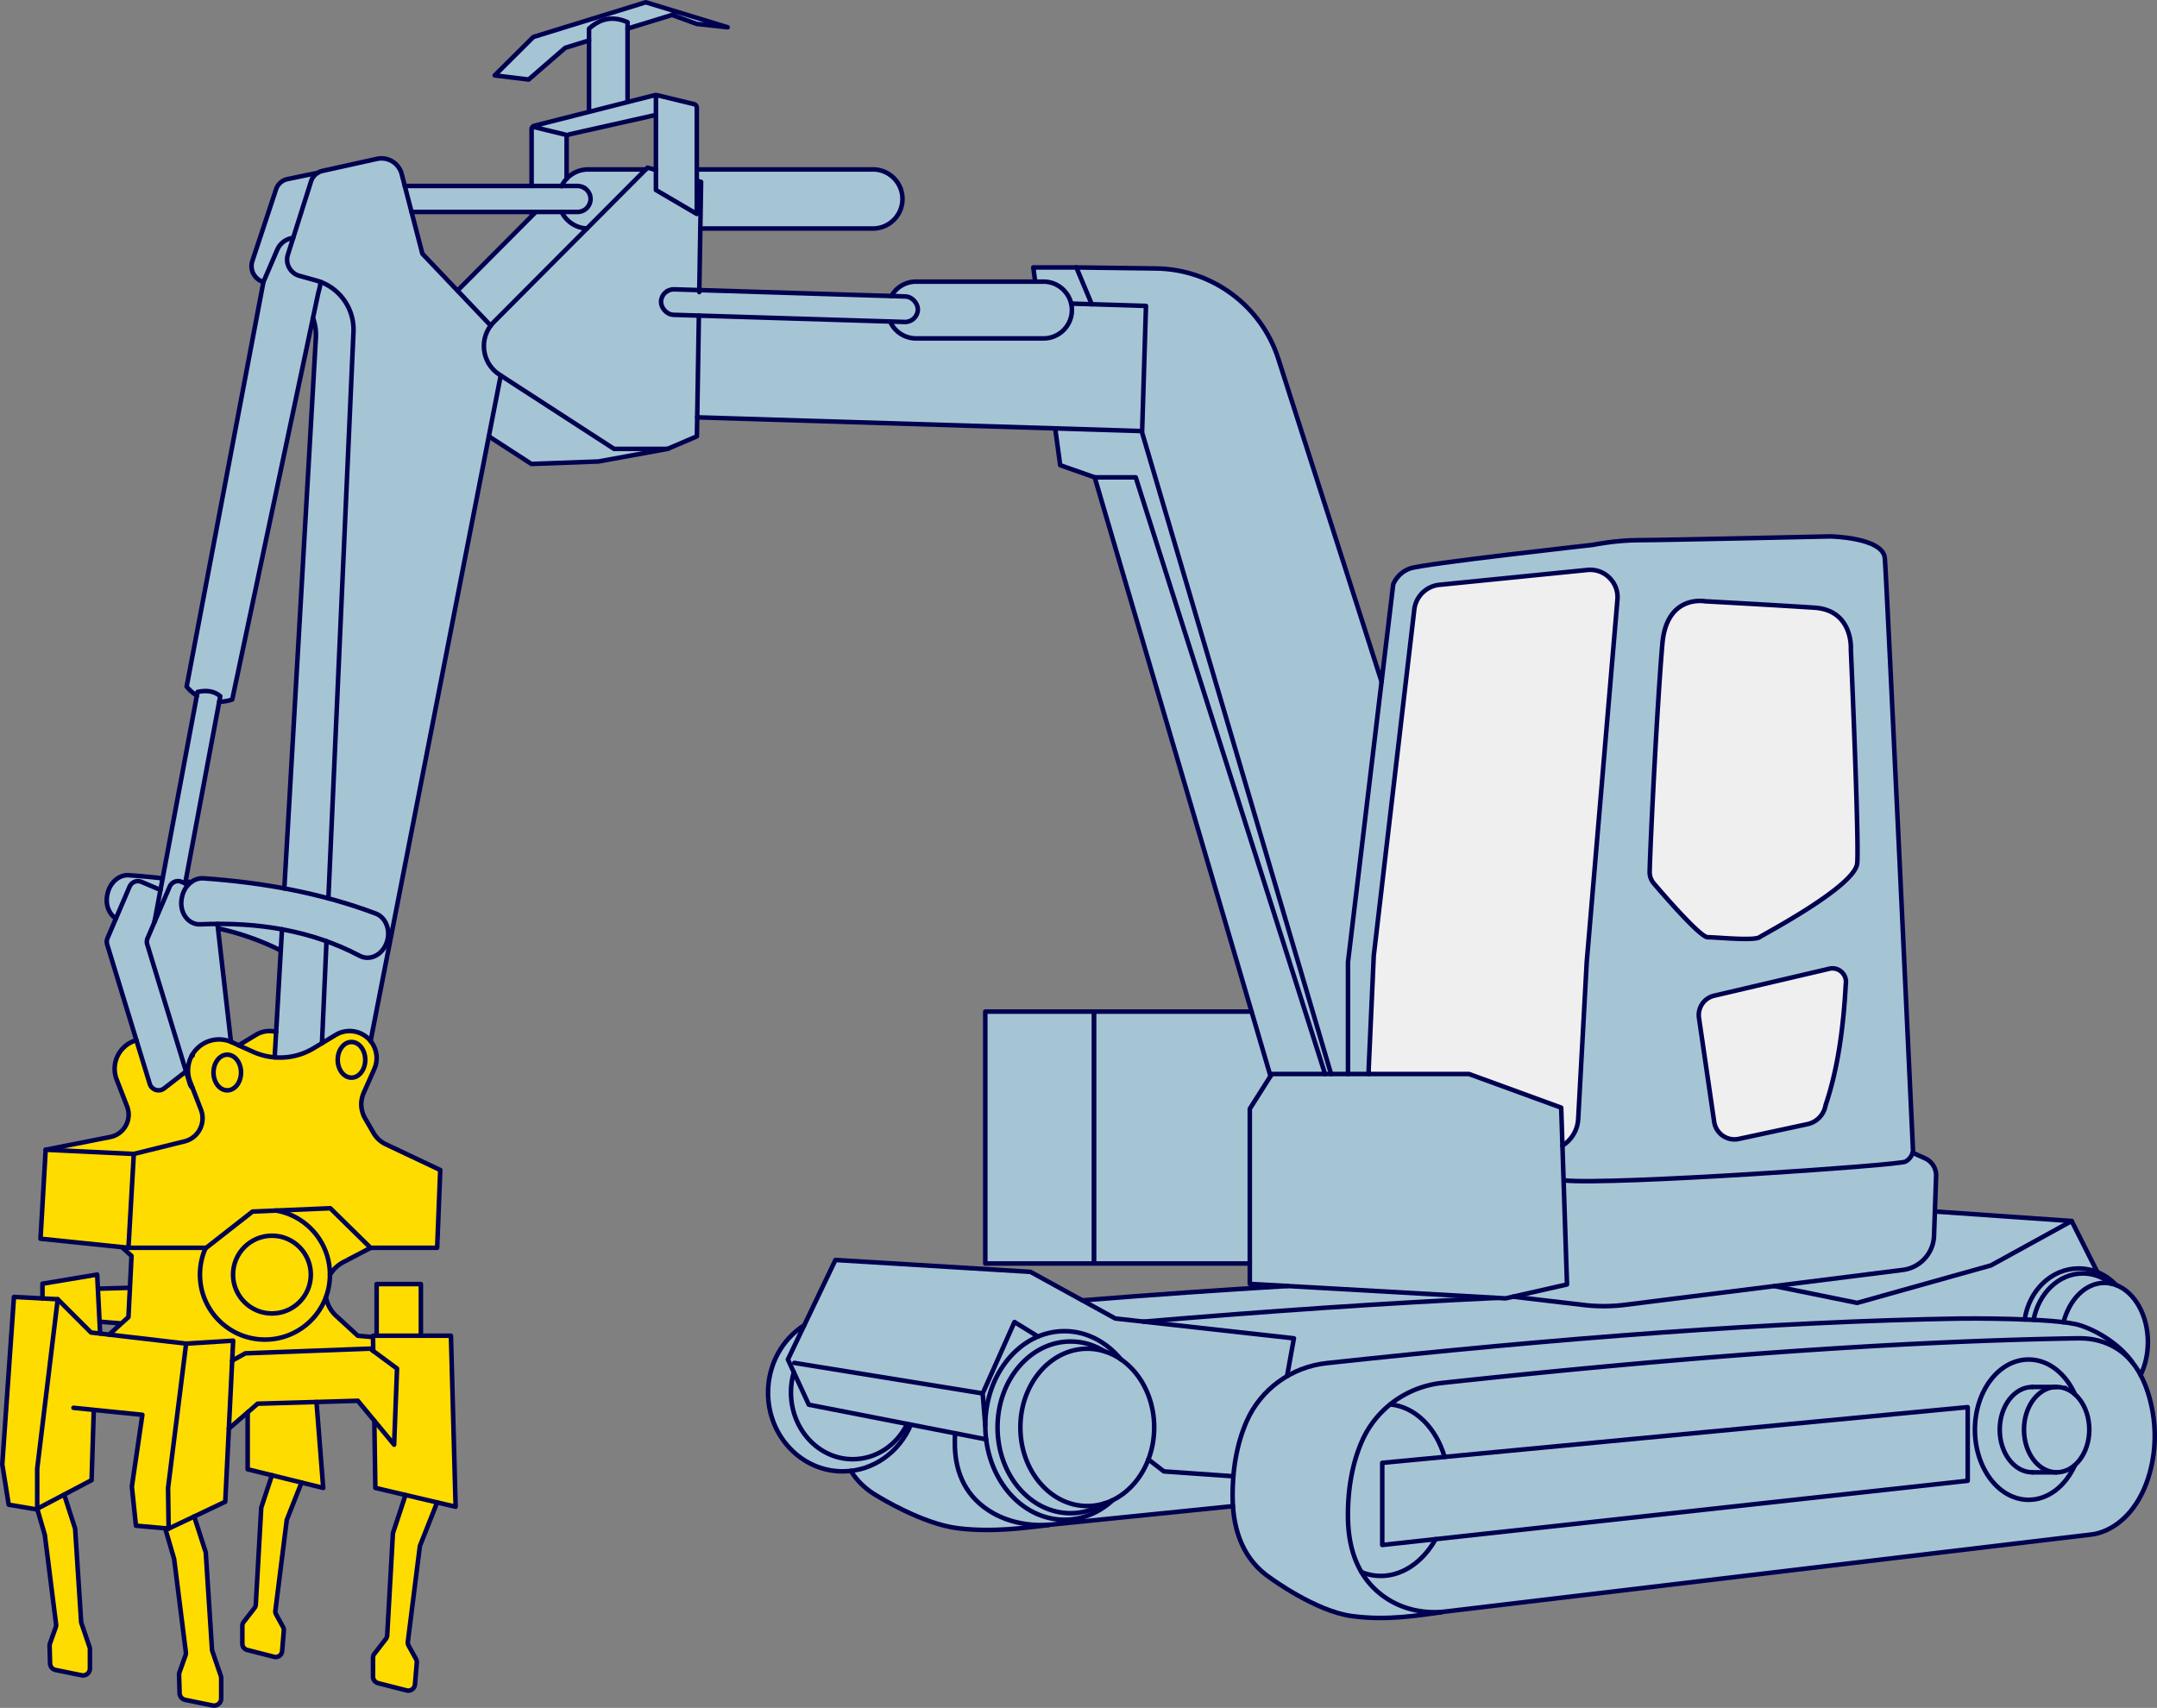 <svg xmlns="http://www.w3.org/2000/svg" id="_レイヤー_1" width="672.327" height="532.442" data-name="レイヤー_1" viewBox="0 0 672.327 532.442"><rect x="0" y="0" width="672.327" height="532.442" fill="#808080" stroke="none"/><defs><style>.st0{fill:#efefef}.st1{fill:none;stroke:#000050;stroke-linecap:round;stroke-linejoin:round;stroke-width:1.417px}</style></defs><path d="M669.869 435.379c-.72-2.52-1.61-4.75-2.66-6.71 1.44-2.93 2.28-6.46 2.28-10.26 0-8.44-4.16-15.56-9.84-17.76-1.69-1.77-3.69-3.17-5.91-4.06v-.01l-8.01-15.92-42.64-2.97.39-11.01a5.85 5.85 0 0 0-3.45-5.56c-1.24-.56-2.63-1.18-3.86-1.72.09-.3.12-.49.12-.49s-8.21-178.47-8.8-184.93-17.03-6.75-17.03-6.75-52.25 1.17-59.59 1.17-14.38 1.47-14.38 1.47-52.84 5.87-56.95 7.34-5.28 4.99-5.28 4.99l-3.63 30.32-32.17-100.62c-5.31-16.62-20.66-27.97-38.1-28.2l-24.86-.32h-13.43l.6 4.42h-37.13c-2.44 0-4.66.99-6.26 2.59-.56.57-1.05 1.21-1.44 1.9l-59.87-1.85.32-19.2h53.8a9.14 9.14 0 0 0 6.51-2.7 9.16 9.16 0 0 0 2.7-6.51c0-5.08-4.12-9.21-9.21-9.21h-54.9v-19.23c0-.54-.37-1.01-.89-1.13l-11.52-2.8a.26.26 0 0 0-.33.24c0-.16-.15-.28-.31-.24l-8.53 2.17V8.918l13.86-4.26 7.72 2.8 9.61 1.04-25.51-7.79-35.04 10.82-12.05 11.98 10.59 1.28 11.4-9.89 7.41-2.28v22.26l-16.51 4.19-.55.14c-.49.13-.84.58-.84 1.09v17.68h-39.53l-.96-3.72a6.515 6.515 0 0 0-7.72-4.73l-16.96 3.75c-.53.12-1.03.32-1.48.6l-9.44 1.96a4.77 4.77 0 0 0-3.56 3.18l-7.38 22.33c-.92 2.76.65 5.73 3.44 6.55l-23.93 126.15c.53.65 1.57 1.81 3.19 2.82l-10.67 56.96c-3.46-.4-6.96-.71-10.5-.96-3.08-.22-5.96 2.28-6.69 5.81l-.06.28c-.65 3.12.56 6.02 2.68 7.41l-2.62 6.11c-.27.62-.3 1.31-.11 1.95l9.12 29.87c-1.3.36-2.53 1.01-3.59 1.93a9.23 9.23 0 0 0-2.56 10.33l3.24 8.36c.51 1.3.62 2.73.32 4.09a7.122 7.122 0 0 1-5.25 5.39l-20.44 4.04-1.61 27.74 25.34 2.62 3.03 2.73-.5 9.95-9.99.28-.22-4.4-17.05 2.85v4.59l-8.89-.48-3.64 52.22 2 12.56 8.55 1.45.34-.18 2.38 8.18 3.5 27.81c.04.33 0 .67-.11.99l-1.79 5.01q-.135.375-.12.78l.15 5.44c.03 1 .74 1.85 1.72 2.05l8.12 1.65c1.33.27 2.58-.75 2.58-2.11v-6.03c0-.23-.04-.47-.12-.69l-2.51-7.36c-.07-.18-.1-.37-.11-.56l-1.87-28.97-3.42-10.61 8.55-4.49.68-21.92 15.15 1.54-3.28 22.38 1.28 12.19 9.11.81 2.79 9.57 3.65 29.03c.05.35.01.71-.11 1.04l-1.87 5.23c-.09.26-.14.54-.13.82l.16 5.67c.03 1.05.77 1.94 1.8 2.14l8.47 1.73c1.4.28 2.7-.78 2.7-2.2v-6.3c0-.24-.04-.49-.12-.72l-2.63-7.69c-.07-.19-.1-.38-.12-.58l-1.95-30.25-3.6-11.17 9.68-4.59 1.12-22.79 5.87-5.09v17.75l7.56 1.86-3.33 10.1-1.7 30.2c-.02.4-.17.79-.42 1.12l-3.35 4.32c-.27.36-.42.79-.42 1.24v5.54c0 .92.62 1.72 1.51 1.95l8.39 2.14c1.21.3 2.4-.54 2.5-1.78l.53-6.38c.04-.39-.05-.79-.24-1.14l-2.16-3.91c-.2-.37-.29-.8-.23-1.22l3.55-28.27 4.6-11.63 6.76 1.67-2.1-26.79 12.88-.38 5.15 6.23.32 20.94 9.4 2.21-3.92 11.88-1.79 31.84c-.02.43-.18.84-.44 1.18l-3.53 4.57c-.29.37-.45.82-.45 1.29v5.85c0 .97.66 1.81 1.6 2.05l8.85 2.26c1.27.32 2.52-.57 2.63-1.88l.56-6.72c.04-.42-.05-.83-.25-1.2l-2.28-4.13c-.22-.39-.3-.84-.25-1.29l3.75-29.8 5.38-13.59 5.76 1.35-1.46-53.31h-9.37v-16.11h-13.79v16.11h-1.13l.01.42-4.75-.42-6.73-6.18a10.18 10.18 0 0 1-3.2-5.87c.8-2.16 1.24-4.49 1.25-6.92.93-1.61 2.32-3 4.14-3.96l8.56-4.49h20.71l.97-24.25-16.96-8.02a8.7 8.7 0 0 1-3.85-3.55l-2.62-4.52a8.8 8.8 0 0 1-.43-7.97l3.3-7.42c1.29-2.92.82-6.28-1.16-8.72v-.01l36.86-188.51 13.27 8.6 20.89-.77 21.56-3.93 9.13-3.91.1-5.92 111.58 3.44 1.56 11.48 10.75 3.78 48.9 166.57h-48.52v-.01h-34.48v78.54h82.45v6.35l11.74.67c-20.66 1.21-41.99 2.71-63.94 4.47h-.01l-16.16-8.89-60.79-3.7-9.71 20.34c-6.76 4.29-11.29 12.11-11.29 21.03 0 13.55 10.42 24.53 23.27 24.53.86 0 1.71-.05 2.54-.15 1.9 3.1 4.65 5.81 8.43 7.94 0 0 13.84 8.63 25.04 9.96s21.08-.22 28.22-1.01l5.52-.62 51.88-5.27c.61 9.15 4 17.33 11.88 22.54 0 0 13.84 10.14 25.04 11.7s21.08-.26 28.22-1.18l5-.67.08-.01 196.93-23.49c.67-.08 1.35-.17 2.01-.33 7.17-1.76 14.34-8.53 17.14-21.09 1.6-7.14 1.3-14.61-.73-21.65Zm-635.87-19.3-2.78-.33-.19-3.7 6.82.54zm14.13-128.56.07-.4h.1zm11.68 41.54c.04-.08.09-.17.14-.25l.04.28q-.09 0-.18-.03m26.26-7.35a8.063 8.063 0 0 0-6.24.89l-5.43 3.28-2.15-.97c-.09-.04-.17-.08-.26-.11l-4.05-35.38c6.83 1.51 13.37 3.78 19.58 6.91zm12.39-216.41-9.83 171.68c-8.18-1.53-16.6-2.55-25.21-3.16-1.38-.09-2.72.36-3.84 1.21h-.01c-.31.23-.61.5-.88.79l-.97-.41v-.01l.12-.64 10.49-55.97c1.94-.03 3.43-.49 4.06-.71 8.38-39.66 16.77-79.3 25.17-118.96.7 1.93 1.02 4.02.9 6.18Zm67.24-37.9-23.1 23.21-10.95-11.52-3.37-13.01h37.42zm38.75-14.42-.58-.16-2.04-.54-.54.54h-17.96a9.18 9.18 0 0 0-6.72 2.92v-12.72c0-.33.14-.63.37-.85.15-.15.34-.25.56-.3l26.91-6.04z" style="fill:#a6c5d4"/><path d="M140.559 416.429h-9.37v-16.11h-13.79v16.11h-1.13l.01.42-4.75-.42-6.73-6.18a10.18 10.18 0 0 1-3.2-5.87c.8-2.16 1.24-4.49 1.25-6.92.93-1.61 2.32-3 4.14-3.96l8.56-4.49h20.71l.97-24.25-16.96-8.02a8.7 8.7 0 0 1-3.85-3.55l-2.62-4.52a8.8 8.8 0 0 1-.43-7.97l3.3-7.42c1.29-2.92.82-6.28-1.16-8.72v-.01a8.414 8.414 0 0 0-6.54-3.11c-1.49 0-3 .4-4.35 1.21l-4.26 2.57-2.56 1.55a20.4 20.4 0 0 1-12.19 2.87l.46-7.93a8.063 8.063 0 0 0-6.24.89l-5.43 3.28-2.15-.97c-.09-.04-.17-.08-.26-.11a9.66 9.66 0 0 0-10.06 1.63c-.8.69-1.46 1.5-1.98 2.37v.01l.04.28q-.09 0-.18-.03a9.66 9.66 0 0 0-1.2 4.67c0 1.17.21 2.35.65 3.49l.78 2.01c-.39-.33-.69-.78-.86-1.32l-1.19-3.89-6.85 5.31c-1.57 1.22-3.87.48-4.46-1.42l-4.16-13.61c-1.3.36-2.53 1.01-3.59 1.93a9.23 9.23 0 0 0-2.56 10.33l3.24 8.36c.51 1.3.62 2.73.32 4.09a7.122 7.122 0 0 1-5.25 5.39l-20.44 4.04-1.61 27.74 25.34 2.62 3.03 2.73-.5 9.95-9.99.28-.22-4.4-17.05 2.85v4.59l-8.89-.48-3.64 52.22 2 12.56 8.55 1.45.34-.18 2.38 8.18 3.5 27.81c.04.33 0 .67-.11.99l-1.79 5.01q-.135.375-.12.78l.15 5.44c.03 1 .74 1.85 1.72 2.05l8.12 1.65c1.33.27 2.58-.75 2.58-2.11v-6.03c0-.23-.04-.47-.12-.69l-2.51-7.36c-.07-.18-.1-.37-.11-.56l-1.87-28.97-3.42-10.61 8.55-4.5.68-21.91 15.15 1.54-3.28 22.38 1.28 12.19 9.11.81 2.79 9.57 3.65 29.03c.05.35.01.71-.11 1.04l-1.87 5.23c-.09.26-.14.54-.13.82l.16 5.67c.03 1.05.77 1.94 1.8 2.14l8.47 1.73c1.4.28 2.7-.78 2.7-2.2v-6.3c0-.24-.04-.49-.12-.72l-2.63-7.69c-.07-.19-.1-.38-.12-.58l-1.95-30.25-3.6-11.17 9.68-4.59 1.12-22.79 5.87-5.09v17.75l7.56 1.86-3.33 10.1-1.7 30.2c-.02.4-.17.79-.42 1.12l-3.35 4.32c-.27.36-.42.79-.42 1.24v5.54c0 .92.62 1.72 1.51 1.95l8.39 2.14c1.21.3 2.4-.54 2.5-1.78l.53-6.38c.04-.39-.05-.79-.24-1.14l-2.16-3.91c-.2-.37-.29-.8-.23-1.22l3.55-28.27 4.6-11.63 6.76 1.67-2.1-26.79 12.88-.38 5.15 6.23.32 20.94 9.4 2.21-3.92 11.88-1.79 31.84c-.02.43-.18.84-.44 1.18l-3.53 4.57c-.29.37-.45.82-.45 1.29v5.85c0 .97.66 1.81 1.6 2.05l8.85 2.26c1.27.32 2.52-.57 2.63-1.88l.56-6.72c.04-.42-.05-.83-.25-1.2l-2.28-4.13c-.22-.39-.3-.84-.25-1.29l3.75-29.8 5.38-13.59 5.76 1.35zm-109.34-.68-.19-3.7 6.82.54-3.85 3.49z" style="fill:#ffdc00"/><path d="m504.147 186.919-9.57 112.94-2.66 48.99c-.19 3.52-2.11 6.57-4.91 8.32l-.39-11.85-28.74-10.49h-31.27v-1.52l1.59-35.4 12.63-107.88c.48-4.09 3.74-7.3 7.83-7.71l46.11-4.63c5.33-.54 9.84 3.9 9.38 9.23ZM578.887 269.089c-.59 7.17-28.67 21.91-30.46 23.1-1.79 1.2-13.34 0-16.13 0-2.29 0-13.03-12.34-16.8-16.76a5.4 5.4 0 0 1-1.3-3.66c.24-10.42 2.43-53.66 3.97-71.17 1.35-15.43 13.34-13.14 13.34-13.14s21.9 1.19 34.04 1.99c12.15.8 11.35 12.94 11.35 12.94s2.59 59.54 1.99 66.7ZM575.317 306.809c-.73 13.72-2.51 26.55-6.29 37.73a7.27 7.27 0 0 1-5.65 5.92l-21.41 4.61c-3.61.77-7.13-1.67-7.66-5.33l-4.74-32.39a6.19 6.19 0 0 1 4.72-6.93l35.9-8.41c2.94-.69 5.63 1.83 5.13 4.8Z" class="st0"/><path d="M420.167 334.829v-34.92l14.09-117.71s1.17-3.52 5.28-4.99 56.95-7.34 56.95-7.34 7.04-1.47 14.38-1.47 59.59-1.17 59.59-1.17 16.44.29 17.03 6.75 8.8 184.93 8.8 184.93-.29 2.06-2.34 3.23c-2.06 1.17-91.59 7.34-106.27 5.87" class="st1"/><path d="M514.192 271.767a5.43 5.43 0 0 0 1.304 3.658c3.775 4.422 14.516 16.765 16.804 16.765 2.787 0 14.336 1.195 16.128 0s29.867-15.929 30.464-23.097-1.991-66.702-1.991-66.702.796-12.145-11.35-12.942-34.047-1.99-34.047-1.99-11.985-2.287-13.34 13.14c-1.54 17.512-3.727 60.752-3.972 71.168M529.565 317.351l4.737 32.393a6.39 6.39 0 0 0 7.666 5.322l21.41-4.604a7.28 7.28 0 0 0 5.651-5.921c3.776-11.18 5.56-24.015 6.289-37.728.495-2.972-2.193-5.49-5.126-4.804l-35.907 8.41a6.2 6.2 0 0 0-4.72 6.932M487.007 357.169c2.8-1.75 4.72-4.8 4.91-8.32l2.66-48.99 9.57-112.94c.46-5.33-4.05-9.77-9.38-9.23l-46.11 4.63a8.775 8.775 0 0 0-7.83 7.71l-12.63 107.88-1.59 35.4v1.52" class="st1"/><path d="M413.007 334.829h44.87l28.74 10.49 1.81 55.12-19.16 4.34-79.71-4.52v-54.58l6.45-10.19" class="st1"/><path d="M596.167 359.399c1.23.54 2.62 1.16 3.86 1.72 2.18.98 3.54 3.18 3.45 5.56l-.65 18.58a11.1 11.1 0 0 1-4.65 8.66 11.17 11.17 0 0 1-5.08 1.99l-86.56 10.88c-4.29.54-8.62.55-12.91.05l-22.02-2.59M449.475 431.14c72.382-7.834 139.267-12.934 197.859-13.91 1.993-.033 3.987.096 5.931.534 7.875 1.775 13.63 7.26 16.606 17.61 2.024 7.04 2.322 14.51.726 21.66-2.8 12.551-9.967 19.327-17.143 21.082-.66.162-1.336.252-2.011.333L450.59 502.407c-6.444.769-13.043-.557-18.457-4.136-8.487-5.612-11.77-14.68-11.966-24.697-.179-9.209 1.373-17.44 4.315-24.192 4.413-10.129 14.01-17.053 24.994-18.242Z" class="st1"/><path d="M664.69 424.82c-2.614-4.019-8.93-9.22-16.304-11.63s-37.007-2.134-37.007-2.134c-58.592.975-125.478 6.075-197.859 13.91-10.984 1.188-20.58 8.112-24.994 18.24-2.941 6.753-4.493 14.984-4.314 24.193.195 10.016 3.479 19.085 11.966 24.697 0 0 13.837 10.145 25.04 11.705s21.075-.259 28.218-1.184M356.497 412.029c38.618-3.27 75.488-5.799 110.155-7.4" class="st1"/><path d="M297.687 446.839c-.07 1.28-.09 2.58-.06 3.91.19 8.52 3.48 16.23 11.97 21.01 5.41 3.04 12.01 4.17 18.45 3.51l56.25-5.71" class="st1"/><path d="M265.207 458.559c1.9 3.1 4.65 5.81 8.43 7.94 0 0 13.84 8.63 25.04 9.96s21.08-.22 28.22-1.01M337.347 405.399c21.948-1.758 43.294-3.262 63.952-4.474" class="st1"/><ellipse cx="641.043" cy="445.706" class="st1" rx="10.178" ry="13.306"/><path d="M633.487 459.009c-5.62 0-10.18-5.95-10.18-13.3s4.56-13.31 10.18-13.31" class="st1"/><path d="M646.767 456.709c-2.9 6.5-8.29 10.87-14.46 10.87-9.24 0-16.73-9.79-16.73-21.87s7.49-21.87 16.73-21.87c6.17 0 11.55 4.36 14.45 10.85M641.043 432.4h-7.559M641.043 459.012h-7.559M613.324 438.689v22.958L430.84 481.661v-25.606z" class="st1"/><path d="M424.367 490.119c1.59.65 3.27 1.05 5.02 1.16 7.3.46 14.02-4.14 18.1-11.45M433.317 437.829c7.89.77 14.3 7.36 16.95 16.38" class="st1"/><ellipse cx="338.901" cy="444.993" class="st1" rx="20.858" ry="24.522"/><path d="M344.307 421.309s-.01 0-.01-.01c-3.17-1.97-6.77-3.08-10.6-3.08-12.58 0-22.77 11.99-22.77 26.77 0 14.79 10.19 26.77 22.77 26.77 3.82 0 7.41-1.1 10.57-3.06 0-.01.01-.01.01-.01" class="st1"/><path d="M346.887 467.649c-4.17 3.86-9.42 6.15-15.1 6.15-13.63 0-24.68-13.16-24.68-29.4s11.05-29.4 24.68-29.4c6.89 0 13.12 3.37 17.59 8.79l.01.01M357.947 454.989l4.83 3.73 21.66 1.52" class="st1"/><path d="m307.367 448.699-.26-.02-55-10.75-6.52-14.1 14.81-31.02 60.79 3.7 26.44 14.54 55.68 6.18-2.14 11.8" class="st1"/><path d="m247.592 424.898 58.705 9.514.81 9.987M306.297 434.409l9.91-22.26 7.34 4.53" class="st1"/><path d="M250.687 413.149c-6.76 4.29-11.29 12.11-11.29 21.03 0 13.55 10.42 24.53 23.27 24.53 9.48 0 17.64-5.98 21.25-14.56" class="st1"/><path d="M247.427 427.809c-.58 1.98-.89 4.09-.89 6.27 0 11.51 8.62 20.84 19.26 20.84 7.35 0 13.74-4.45 16.98-11M603.087 377.689l42.64 2.97 8.01 15.93M643.187 412.199c1.86-7.14 6.87-12.25 12.75-12.25.71 0 1.4.07 2.08.21 0 0 .01 0 .01.01q.825.18 1.62.48c5.68 2.2 9.84 9.32 9.84 17.76 0 3.8-.84 7.33-2.28 10.26" class="st1"/><path d="M658.027 400.169c0-.01-.01-.01-.01-.01-2.52-1.99-5.54-3.15-8.8-3.15-7.52 0-13.81 6.19-15.36 14.46M643.767 432.779c-.01 0-.02-.01-.03-.01" class="st1"/><path d="M643.767 432.779c-.01 0-.02-.01-.03-.01M631.097 411.349c1.3-9.02 8.34-15.9 16.81-15.9 4.55 0 8.67 1.98 11.74 5.2M553.067 400.939l25.79 5.25 41.71-11.69 25.16-13.84M414.887 334.829l-59.04-200.44M340.297 94.849l-4.8-11.47 24.86.32c17.44.23 32.79 11.58 38.1 28.2l32.17 100.62M413.007 334.829h-16.58l-.42.66-5.9-20.11-48.9-166.57h12.79zM204.447 52.979l-.58-.16-2.04-.54-.54.54-8.54 8.58-9.79 9.83-29.05 29.18c-4.75 4.77-3.9 12.72 1.75 16.38l35.73 23.15h16.7l9.13-3.91.1-5.92.52-31.71M217.957 91.059l.01-.62.32-19.2.24-14.53-1.34-.36M175.047 58.009v-.01l.02-.02M182.127 58.579h.02" class="st1"/><path d="m152.367 136.039 13.27 8.6 20.89-.77 21.56-3.93M142.597 90.609l23.1-23.21 1.31-1.32M217.187 66.696l-12.737-7.46V29.913c0-.17.16-.296.326-.256l11.518 2.797c.524.127.893.596.893 1.135zM166.249 39.558l10.732 2.606M165.697 57.979v-17.68c0-.51.35-.96.84-1.09l.55-.14 37.05-9.41c.16-.04.31.08.31.24v5.93l-26.91 6.04c-.54.12-.93.6-.93 1.15v12.72M165.697 67.399v-1.32M183.597 34.869V8.949c3.32-3.01 7.18-4.17 12.01-2.02v24.89M182.957 71.229c-2.5-.1-4.75-1.2-6.35-2.91a9 9 0 0 1-1.55-2.24" class="st1"/><path d="M175.047 58.009v-.01q0-.01.01-.02c.4-.82.93-1.58 1.55-2.24.07-.08.14-.15.21-.22a9.18 9.18 0 0 1 6.51-2.7h17.96M217.187 52.819h54.9c5.09 0 9.21 4.13 9.21 9.21 0 2.54-1.03 4.85-2.7 6.51a9.14 9.14 0 0 1-6.51 2.7h-53.8M204.447 52.819h-.58" class="st1"/><path d="M126.167 57.979h53.86c2.23 0 4.05 1.82 4.05 4.05 0 1.12-.46 2.13-1.19 2.86-.73.74-1.75 1.19-2.86 1.19h-51.75M101.767 293.429l-1.41 31.79M156.077 117.059l-40.57 207.5" class="st1"/><path d="m102.357 280.079 7.82-176.62c.32-7.39-4.49-14.03-11.62-16.01l-5.24-1.46c-2.85-.8-4.48-3.8-3.58-6.62l7.21-22.81c.52-1.65 1.89-2.9 3.58-3.28l16.96-3.75a6.515 6.515 0 0 1 7.72 4.73l6.44 24.83 21.31 22.42" class="st1"/><path d="M97.557 99.119c.7 1.93 1.02 4.02.9 6.18l-9.83 171.68M87.897 289.719l-.38 6.61-1.45 25.38-.46 7.93M82.107 87.899c-2.79-.82-4.36-3.79-3.44-6.55l7.38-22.33a4.77 4.77 0 0 1 3.56-3.18l9.44-1.96" class="st1"/><path d="M68.327 218.789c1.94-.03 3.43-.49 4.06-.71 8.38-39.66 16.77-79.3 25.17-118.96.52-2.49 1.05-4.99 1.58-7.48.4-1.36.66-2.6.82-3.73M91.387 74.159c-2.18.24-4.1 1.64-4.97 3.69l-4.31 10.05-23.93 126.15c.53.65 1.57 1.81 3.19 2.82" class="st1"/><path d="m57.717 275.409 10.94-58.36c-1.96-1.69-4.39-1.91-7.08-1.33l-11.56 61.73-1.89 10.07M112.131 297.99c-14.83-7.818-31.56-10.645-49.68-9.821-3.886.177-6.697-3.83-5.778-8.26l.057-.275c.733-3.533 3.614-6.027 6.69-5.81 18.996 1.333 37.045 4.694 53.72 10.996 2.839 1.073 4.415 4.476 3.694 7.949h0c-.932 4.493-5.206 7.063-8.703 5.22" class="st1"/><path d="M67.937 289.419c6.83 1.51 13.37 3.78 19.58 6.91M36.127 286.369c-2.12-1.39-3.33-4.29-2.68-7.41l.06-.28c.73-3.53 3.61-6.03 6.69-5.81 3.54.25 7.04.56 10.5.96M57.837 274.759c.58.08 1.15.17 1.73.27h.01M48.197 287.119h.11M60.037 339.229c-.39-.33-.69-.78-.86-1.32l-1.19-3.89-12.09-39.59c-.19-.64-.16-1.33.11-1.95l2.12-4.96.17-.4h.01l3.76-8.79.82-1.91a2.827 2.827 0 0 1 3.72-1.49l1.11.47v.01l.97.41M67.777 288.039l.16 1.38 4.05 35.38" class="st1"/><path d="m50.017 277.449-5.91-2.52c-1.44-.62-3.11.05-3.72 1.49l-6.88 16.06c-.27.62-.3 1.31-.11 1.95l9.12 29.87 4.16 13.61c.59 1.9 2.89 2.64 4.46 1.42l6.85-5.31M59.947 328.799v.01l.04.28M22.906 438.893l6.321.643 15.148 1.541-3.275 22.379 1.274 12.19 10.189.91 17.648-8.37 2.463-50.216-14.653.909-29.657-3.457-10.371-10.37-13.645-.728-3.639 52.218 2.001 12.554 8.551 1.456 17.285-9.098.681-21.918" class="st1"/><path d="m19.997 465.949 3.42 10.61 1.87 28.97c.01.19.04.38.11.56l2.51 7.36c.08.22.12.46.12.69v6.03c0 1.36-1.25 2.38-2.58 2.11l-8.12-1.65c-.98-.2-1.69-1.05-1.72-2.05l-.15-5.44q-.015-.405.12-.78l1.79-5.01c.11-.32.15-.66.11-.99l-3.5-27.81-2.38-8.18M60.527 472.779l3.6 11.17 1.95 30.25c.02.2.05.39.12.58l2.63 7.69c.08.23.12.48.12.72v6.3c0 1.42-1.3 2.48-2.7 2.2l-8.47-1.73a2.23 2.23 0 0 1-1.8-2.14l-.16-5.67c-.01-.28.04-.56.13-.82l1.87-5.23c.12-.33.16-.69.11-1.04l-3.65-29.03-2.79-9.57M72.367 424.199l4.1-2.29 38.89-1.46.98.72v.01l7.42 5.48-.91 23.73-6.17-7.46-5.15-6.23-12.88.38-18.34.53-3.11 2.7-5.87 5.09" class="st1"/><path d="m116.337 421.179-.07-4.75h24.29l1.46 53.31-5.76-1.35-9.86-2.31-9.4-2.21-.32-20.94M77.197 440.309v17.75l7.56 1.86 9.23 2.28 6.76 1.67-2.1-26.79" class="st1"/><path d="m126.397 466.079-3.92 11.88-1.79 31.84c-.02.43-.18.84-.44 1.18l-3.53 4.57c-.29.37-.45.82-.45 1.29v5.85c0 .97.66 1.81 1.6 2.05l8.85 2.26c1.27.32 2.52-.57 2.63-1.88l.56-6.72c.04-.42-.05-.83-.25-1.2l-2.28-4.13c-.22-.39-.3-.84-.25-1.29l3.75-29.8 5.38-13.59M84.757 459.919l-3.33 10.1-1.7 30.2c-.02.4-.17.79-.42 1.12l-3.35 4.32c-.27.36-.42.79-.42 1.24v5.54c0 .92.62 1.72 1.51 1.95l8.39 2.14c1.21.3 2.4-.54 2.5-1.78l.53-6.38c.04-.39-.05-.79-.24-1.14l-2.16-3.91c-.2-.37-.29-.8-.23-1.22l3.55-28.27 4.6-11.63M137.227 364.759l-.97 24.25h-20.77l-5.25-5.16-7.29-7.17-16.85.72h-.02l-4.56.2-2.81.12-14.42 11.29h-24.25l1.67-29.26 15.79-3.91c1.38-.34 2.59-1.05 3.54-2.03a7.44 7.44 0 0 0 1.6-7.86l-3.38-8.73a9.7 9.7 0 0 1-.65-3.49 9.669 9.669 0 0 1 13.64-8.82l6.62 2.99a20.38 20.38 0 0 0 18.93-1.13l6.82-4.12a8.46 8.46 0 0 1 4.35-1.21c2.25 0 4.48.9 6.11 2.62a8.435 8.435 0 0 1 1.59 9.22l-3.3 7.42a8.8 8.8 0 0 0 .43 7.97l2.62 4.52a8.7 8.7 0 0 0 3.85 3.55z" class="st1"/><path d="M59.987 329.089q-.09 0-.18-.03M74.397 325.879l5.43-3.28a8.06 8.06 0 0 1 6.24-.89M42.517 324.299c-1.3.36-2.53 1.01-3.59 1.93a9.23 9.23 0 0 0-2.56 10.33l3.24 8.36c.51 1.3.62 2.73.32 4.09a7.122 7.122 0 0 1-5.25 5.39l-20.44 4.04-1.61 27.74 27.41 2.83" class="st1"/><ellipse cx="70.839" cy="334.363" class="st1" rx="4.292" ry="5.561"/><ellipse cx="109.557" cy="330.406" class="st1" rx="4.292" ry="5.561"/><path d="m195.607 8.919 13.86-4.26 7.72 2.8 9.61 1.04-25.51-7.79-35.04 10.82-12.05 11.98 10.59 1.28 11.4-9.89 7.41-2.28M117.397 416.429v-16.11h13.79v16.11M86.077 377.399h.02c5.58.98 10.37 4.24 13.39 8.78 2.12 3.21 3.36 7.05 3.36 11.18 0 11.2-9.07 20.27-20.26 20.27s-20.26-9.07-20.26-20.27c0-2.98.64-5.8 1.8-8.35" class="st1"/><circle cx="84.762" cy="397.363" r="12.124" class="st1"/><path d="M101.597 404.379a10.18 10.18 0 0 0 3.2 5.87l6.73 6.18 4.75.42M102.847 397.459c.93-1.61 2.32-3 4.14-3.96l8.56-4.49M37.967 388.799l3.03 2.73-.5 9.95-.12 2.47h-.01l-.33 6.66-2.19 1.98-3.85 3.49M13.237 404.799v-4.59l17.05-2.85.22 4.4.52 10.29.19 3.7M37.847 412.589l-6.82-.54M40.497 401.479l-9.99.28M40.377 403.949h-.01M14.237 358.439l27.47 1.31" class="st1"/><path d="m17.993 405.052-6.396 52.776v12.541M58.021 418.879l-5.638 44.99.18 12.687M277.837 92.289c.39-.69.88-1.33 1.44-1.9 1.6-1.6 3.82-2.59 6.26-2.59h39.72c4.89 0 8.85 3.97 8.85 8.85 0 2.44-.99 4.66-2.59 6.26s-3.82 2.59-6.26 2.59h-39.72a8.85 8.85 0 0 1-8.09-5.26" class="st1"/><rect width="80.092" height="7.95" x="206.023" y="91.312" class="st1" rx="3.975" ry="3.975" transform="rotate(1.77 246.072 95.288)"/><path d="M208.007 90.749h-.01M333.877 94.649l23.32.72-1.2 39.02-138.68-4.28M307.107 315.374h33.848v78.535h-33.848zM389.557 393.909h-48.53v-78.53h49.08" class="st1"/><path d="m328.897 133.549 1.56 11.48 10.75 3.78M322.667 87.799l-.6-4.42h13.43" class="st1"/></svg>